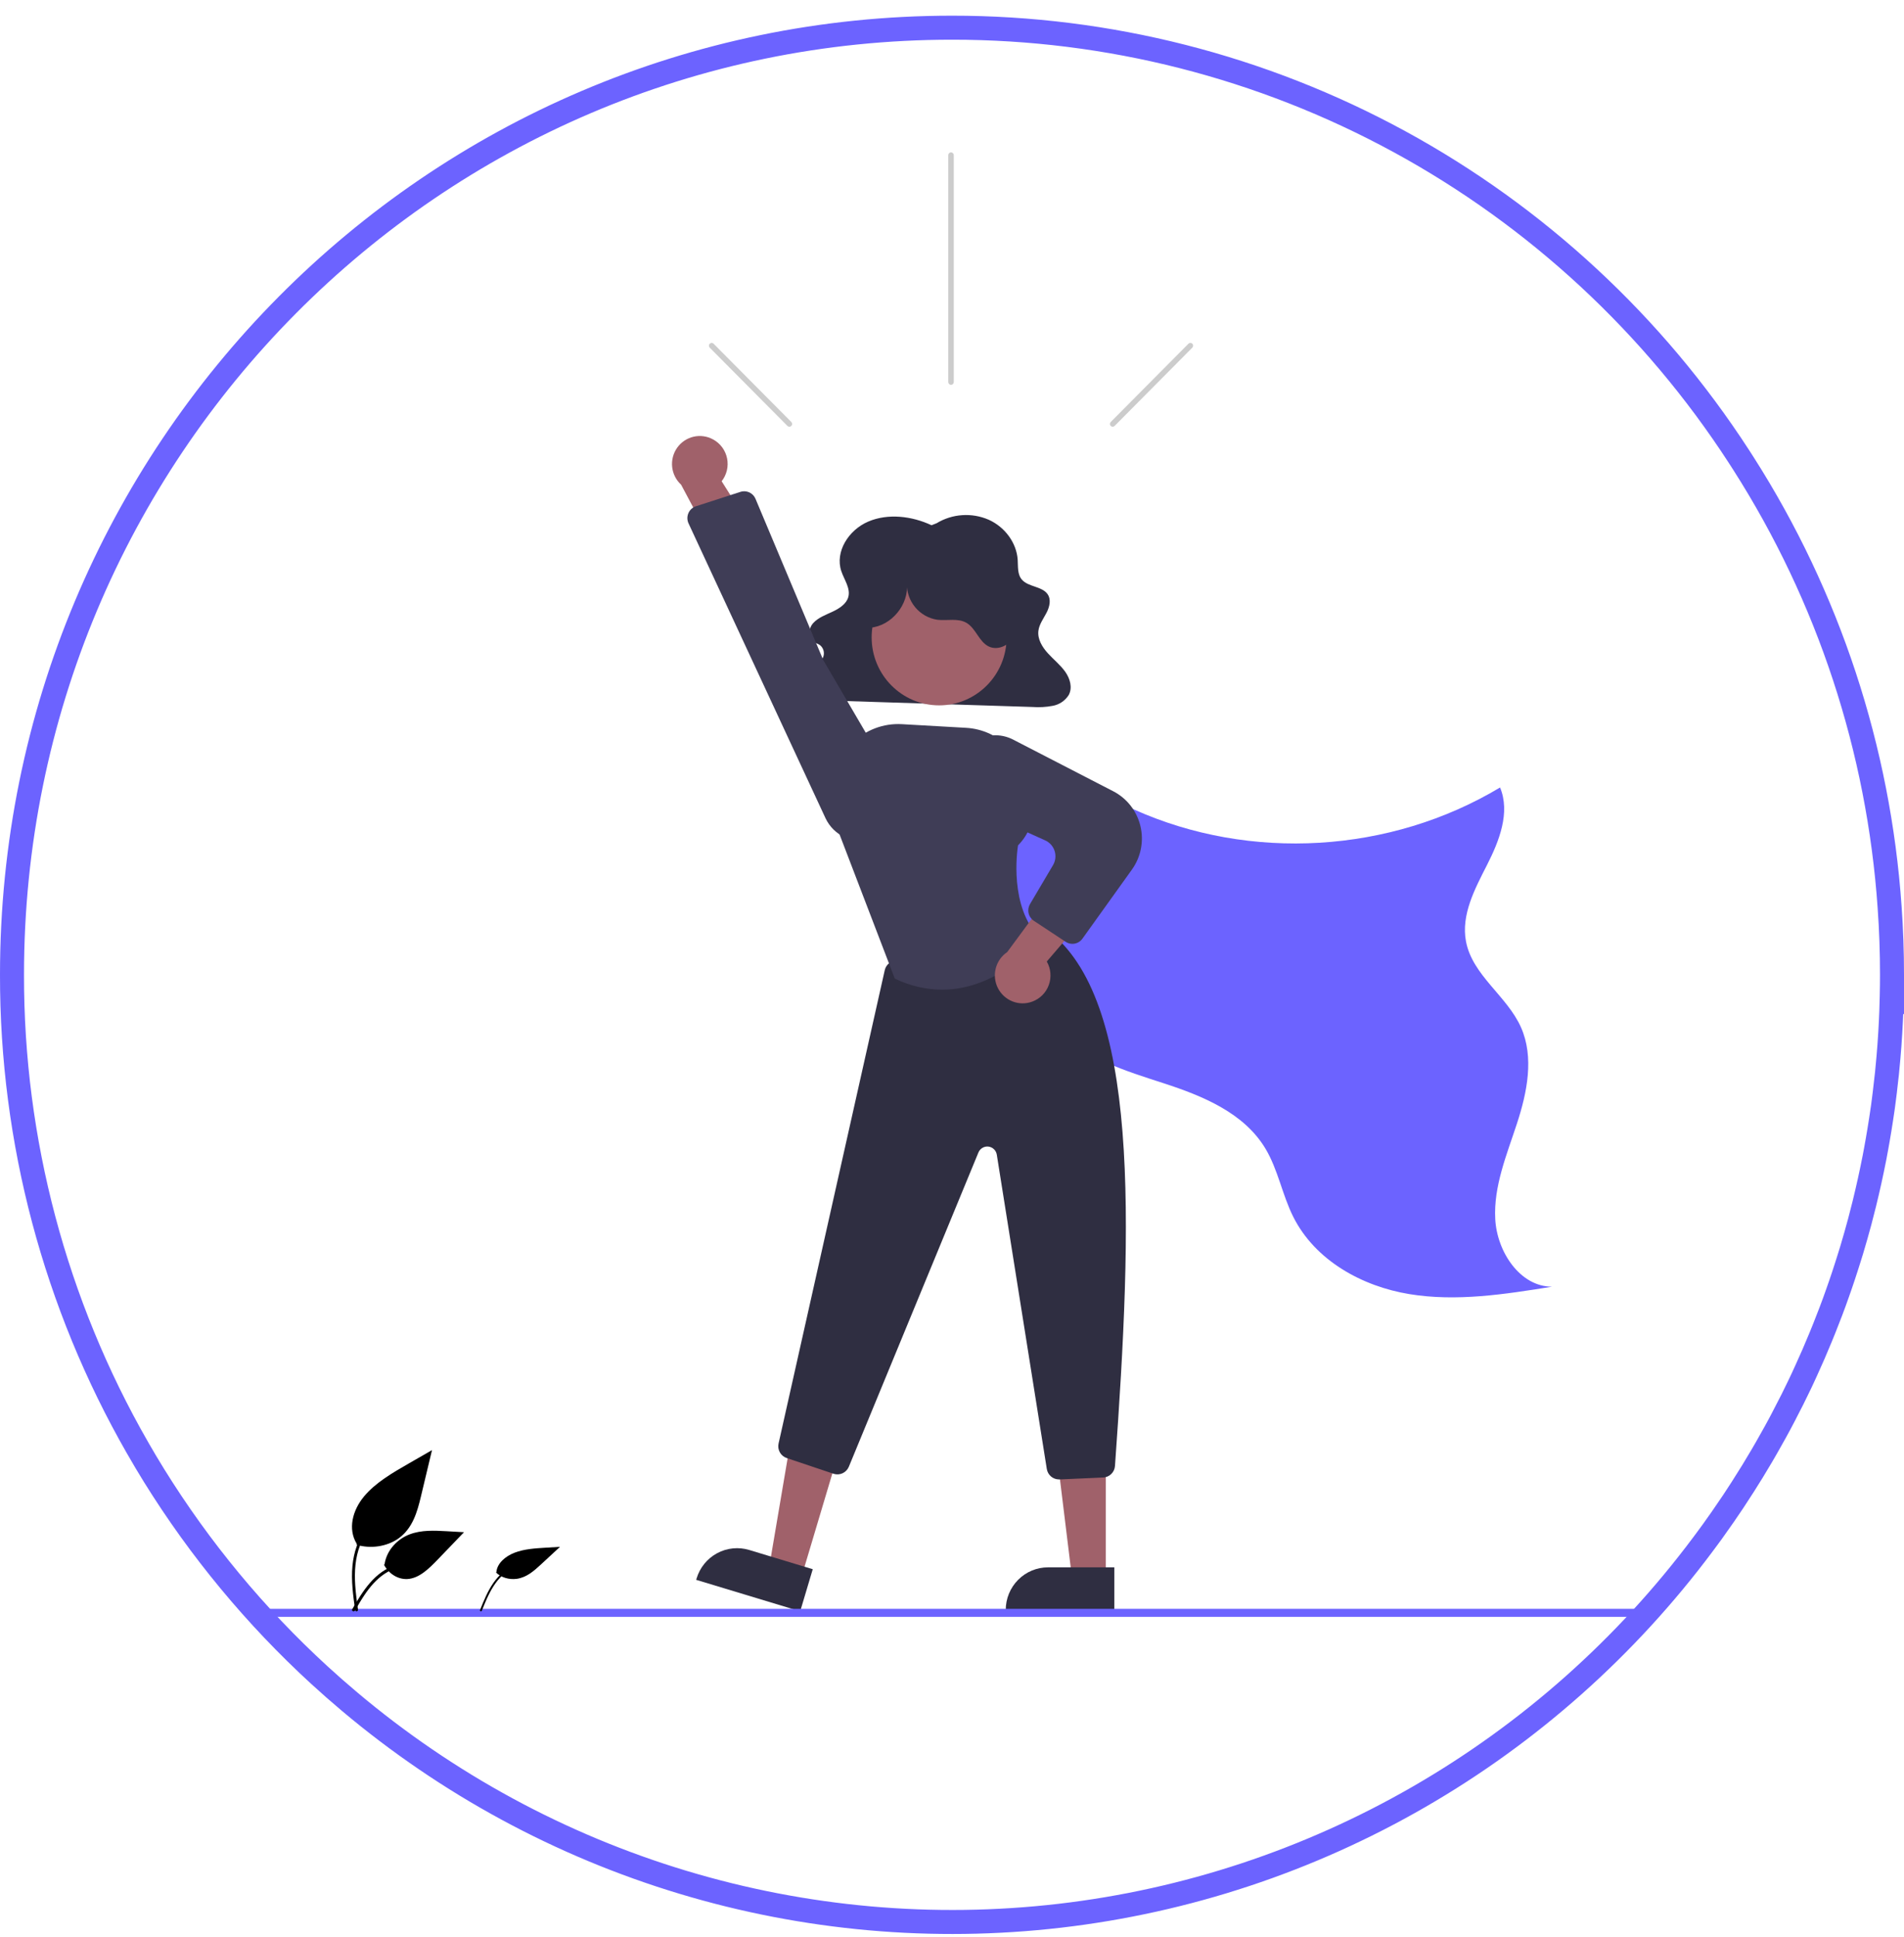 <?xml version="1.0" encoding="UTF-8"?> <svg xmlns="http://www.w3.org/2000/svg" width="119" height="121" viewBox="0 0 119 121" fill="none"> <path d="M118.984 62.221C118.995 61.776 119 61.331 119 60.885L118.984 62.221ZM118.984 62.221C118.98 62.511 118.971 62.802 118.96 63.092M118.984 62.221L118.96 63.092M118.96 63.092C118.957 63.176 118.955 63.257 118.951 63.34L118.96 63.092ZM118.234 62.203L118.234 62.209C118.23 62.492 118.221 62.777 118.21 63.063L118.21 63.072C118.208 63.157 118.206 63.228 118.202 63.3L118.201 63.309L118.181 63.778C118.181 63.778 118.181 63.779 118.181 63.779C118.133 64.804 118.058 65.821 117.956 66.83L117.955 66.838C117.951 66.885 117.947 66.931 117.943 66.975C117.938 67.019 117.934 67.056 117.931 67.091C117.925 67.15 117.919 67.2 117.912 67.257L117.91 67.268L117.909 67.279C117.878 67.579 117.845 67.877 117.808 68.169L117.808 68.173C117.783 68.374 117.759 68.571 117.733 68.768C117.728 68.808 117.722 68.849 117.716 68.892C117.709 68.946 117.702 69.002 117.695 69.058C117.685 69.122 117.679 69.166 117.674 69.207C117.667 69.253 117.662 69.295 117.652 69.358L117.652 69.36L117.644 69.41C117.64 69.44 117.635 69.47 117.631 69.501C117.631 69.502 117.631 69.502 117.631 69.502L117.624 69.55C117.604 69.687 117.585 69.82 117.564 69.95L117.564 69.95L117.562 69.962C117.534 70.156 117.503 70.349 117.47 70.544L117.469 70.551C117.439 70.744 117.406 70.937 117.371 71.129L117.37 71.138C117.337 71.331 117.302 71.525 117.266 71.724L117.266 71.725C117.231 71.92 117.194 72.113 117.156 72.312C116.966 73.281 116.754 74.243 116.52 75.196C116.427 75.568 116.332 75.939 116.235 76.309C116.074 76.908 115.904 77.505 115.726 78.098C115.674 78.264 115.624 78.428 115.573 78.59L115.572 78.594C115.515 78.778 115.456 78.963 115.396 79.149L115.395 79.151C115.335 79.339 115.276 79.522 115.215 79.704C115.152 79.891 115.091 80.075 115.028 80.257L115.026 80.262C114.964 80.444 114.901 80.625 114.837 80.803L114.837 80.803L114.833 80.813C114.771 80.993 114.706 81.171 114.639 81.356C114.607 81.44 114.579 81.518 114.55 81.594C114.512 81.697 114.476 81.796 114.436 81.901L114.435 81.904C114.298 82.267 114.158 82.627 114.014 82.983L114.011 82.99C113.942 83.168 113.87 83.344 113.797 83.517L113.794 83.524C113.501 84.24 113.193 84.947 112.872 85.646L112.87 85.65C112.798 85.808 112.729 85.96 112.659 86.109C112.634 86.161 112.609 86.213 112.586 86.264L112.585 86.266C112.561 86.317 112.538 86.365 112.515 86.415C112.43 86.59 112.353 86.752 112.271 86.918L112.269 86.921C112.188 87.09 112.105 87.26 112.02 87.429C111.849 87.768 111.676 88.106 111.499 88.443L111.499 88.445C111.324 88.78 111.146 89.115 110.964 89.443C110.78 89.776 110.594 90.108 110.407 90.433C110.311 90.6 110.216 90.765 110.121 90.927C109.739 91.579 109.344 92.223 108.937 92.859L108.937 92.86C108.533 93.493 108.116 94.119 107.685 94.738L107.685 94.739C107.47 95.048 107.252 95.357 107.032 95.661L107.031 95.662C106.944 95.782 106.856 95.901 106.766 96.023L106.766 96.023L106.761 96.031C106.658 96.175 106.55 96.318 106.434 96.471L106.432 96.474C101.645 102.884 95.612 108.247 88.702 112.235C81.792 116.223 74.148 118.753 66.236 119.672C58.324 120.591 50.309 119.879 42.679 117.58C35.048 115.281 27.962 111.443 21.852 106.299L21.851 106.298C21.206 105.756 20.573 105.2 19.952 104.631C15.964 100.975 12.493 96.786 9.634 92.181C9.278 91.604 8.929 91.022 8.594 90.436L8.594 90.435C3.44 81.454 0.734 71.26 0.75 60.886V60.885C0.75 28.21 27.058 1.73 59.5 1.73L59.5 1.73C69.263 1.725 78.873 4.17 87.46 8.846C96.047 13.523 103.341 20.282 108.681 28.512L108.682 28.514C108.778 28.662 108.875 28.813 108.973 28.966C114.282 37.283 117.421 46.815 118.102 56.678L118.102 56.68C118.201 58.067 118.251 59.469 118.25 60.885V60.885C118.25 61.325 118.245 61.765 118.234 62.203Z" stroke="#6C63FF" stroke-width="1.5"></path> <path d="M56.276 47.322C58.549 46.033 61.378 46.292 63.828 47.173C66.277 48.054 68.496 49.498 70.874 50.566C78.142 53.829 86.902 53.303 93.754 49.192C94.402 50.747 93.707 52.525 92.943 54.024C92.18 55.522 91.309 57.145 91.624 58.807C92.026 60.932 94.186 62.207 95.062 64.176C95.893 66.045 95.447 68.239 94.809 70.187C94.172 72.135 93.344 74.098 93.453 76.151C93.561 78.204 95.007 80.375 97 80.377C94.046 80.85 91.035 81.324 88.083 80.839C85.131 80.354 82.195 78.743 80.824 76.003C80.139 74.633 79.875 73.058 79.088 71.748C77.748 69.516 75.176 68.466 72.75 67.675C70.323 66.885 67.727 66.123 66.018 64.177C64.39 62.323 63.875 59.741 63.012 57.403C61.56 53.489 59.037 50.095 55.75 47.633" fill="#6C63FF"></path> <path d="M58.22 32.81C57.001 32.239 55.505 32.052 54.265 32.582C53.025 33.113 52.179 34.472 52.581 35.675C52.762 36.221 53.176 36.757 53.015 37.308C52.891 37.732 52.458 38.012 52.032 38.211C51.607 38.41 51.142 38.578 50.834 38.913C50.526 39.249 50.462 39.827 50.847 40.088C50.973 40.173 51.131 40.214 51.254 40.304C51.359 40.39 51.434 40.506 51.47 40.637C51.506 40.768 51.5 40.907 51.454 41.034C51.352 41.291 51.183 41.515 50.965 41.683C50.528 42.062 49.952 42.495 50.087 43.033C50.138 43.176 50.221 43.306 50.332 43.41C50.443 43.514 50.576 43.59 50.722 43.631C51.025 43.718 51.339 43.76 51.654 43.754L64.526 44.163C64.951 44.195 65.379 44.171 65.797 44.091C66.001 44.054 66.195 43.974 66.367 43.858C66.538 43.742 66.684 43.592 66.796 43.416C67.042 42.957 66.88 42.391 66.576 41.962C66.271 41.533 65.841 41.194 65.485 40.801C65.129 40.407 64.837 39.915 64.9 39.406C64.95 38.998 65.217 38.646 65.409 38.276C65.601 37.906 65.712 37.443 65.464 37.102C65.114 36.622 64.274 36.666 63.877 36.218C63.576 35.881 63.634 35.395 63.605 34.959C63.533 33.912 62.813 32.923 61.788 32.464C61.267 32.239 60.7 32.142 60.134 32.181C59.568 32.219 59.019 32.393 58.533 32.688L58.22 32.81Z" fill="#2F2E41"></path> <path d="M50.085 98.531L48.069 97.921L49.446 89.802L52.422 90.702L50.085 98.531Z" fill="#A0616A"></path> <path d="M50.012 100.654L43.511 98.688L43.536 98.605C43.636 98.27 43.8 97.959 44.02 97.688C44.239 97.418 44.509 97.193 44.815 97.028C45.12 96.862 45.455 96.759 45.8 96.724C46.146 96.689 46.494 96.722 46.827 96.823L46.827 96.823L50.797 98.024L50.012 100.654Z" fill="#2F2E41"></path> <path d="M69.11 98.6L67.005 98.6L66.004 90.424L69.111 90.425L69.11 98.6Z" fill="#A0616A"></path> <path d="M69.647 100.654L62.859 100.654V100.568C62.859 100.218 62.928 99.872 63.06 99.55C63.193 99.227 63.388 98.934 63.633 98.687C63.879 98.44 64.17 98.244 64.49 98.11C64.811 97.976 65.154 97.908 65.501 97.908H65.502L69.647 97.908L69.647 100.654Z" fill="#2F2E41"></path> <path d="M66.188 92.416C66.004 92.416 65.827 92.35 65.687 92.231C65.547 92.111 65.454 91.944 65.425 91.762L62.3 72.13C62.279 72 62.217 71.88 62.122 71.789C62.028 71.698 61.907 71.641 61.777 71.625C61.647 71.61 61.515 71.637 61.403 71.704C61.29 71.77 61.201 71.872 61.151 71.994L53.053 91.622C52.978 91.803 52.837 91.949 52.66 92.031C52.482 92.112 52.281 92.123 52.095 92.062L49.17 91.08C48.988 91.02 48.835 90.893 48.741 90.725C48.647 90.556 48.618 90.359 48.661 90.171L55.297 60.604C55.33 60.462 55.401 60.331 55.504 60.228C55.606 60.124 55.735 60.051 55.876 60.018L64.776 57.938C64.886 57.913 64.999 57.912 65.109 57.935C65.219 57.958 65.323 58.004 65.413 58.071C71.274 62.358 70.779 76.365 69.686 91.575C69.673 91.765 69.59 91.944 69.454 92.077C69.318 92.21 69.138 92.288 68.949 92.296L66.222 92.416C66.211 92.416 66.199 92.416 66.188 92.416Z" fill="#2F2E41"></path> <path d="M58.696 44.062C61.025 44.062 62.913 42.161 62.913 39.816C62.913 37.471 61.025 35.57 58.696 35.57C56.367 35.57 54.478 37.471 54.478 39.816C54.478 42.161 56.367 44.062 58.696 44.062Z" fill="#A0616A"></path> <path d="M58.878 61.823C57.866 61.817 56.867 61.584 55.955 61.143L55.923 61.128L55.911 61.096L52.128 51.228L52.056 49.514C52.032 48.941 52.128 48.368 52.336 47.835C52.545 47.301 52.863 46.817 53.269 46.414C53.675 46.011 54.16 45.698 54.693 45.495C55.226 45.292 55.796 45.205 56.365 45.237L60.381 45.465C61.418 45.524 62.394 45.979 63.11 46.737C63.825 47.496 64.227 48.5 64.233 49.546C64.338 49.748 65.078 51.326 63.627 52.808C63.572 53.145 63.065 56.654 64.981 58.583L65.035 58.637L64.988 58.698C64.957 58.737 62.496 61.823 58.878 61.823Z" fill="#3F3D56"></path> <path d="M64.517 62.568C64.755 62.481 64.97 62.343 65.149 62.163C65.328 61.984 65.465 61.767 65.551 61.528C65.638 61.289 65.671 61.034 65.649 60.781C65.627 60.528 65.55 60.283 65.424 60.063L69.434 55.388L66.272 54.973L62.948 59.476C62.595 59.715 62.341 60.075 62.235 60.489C62.128 60.903 62.176 61.343 62.369 61.724C62.563 62.105 62.888 62.401 63.284 62.557C63.68 62.712 64.119 62.716 64.517 62.568Z" fill="#A0616A"></path> <path d="M67.025 58.959C66.874 58.959 66.727 58.915 66.601 58.831L64.617 57.521C64.451 57.411 64.332 57.241 64.288 57.046C64.243 56.85 64.275 56.645 64.377 56.473L65.813 54.044C65.891 53.912 65.94 53.766 65.958 53.614C65.975 53.462 65.961 53.308 65.915 53.162C65.869 53.016 65.793 52.882 65.692 52.767C65.591 52.653 65.467 52.562 65.328 52.499L61.203 50.637C60.695 50.405 60.281 50.007 60.028 49.507C59.775 49.007 59.698 48.435 59.81 47.886C59.887 47.515 60.048 47.167 60.28 46.869C60.513 46.572 60.81 46.332 61.15 46.169C61.489 46.005 61.861 45.923 62.237 45.929C62.614 45.934 62.983 46.027 63.318 46.199L69.577 49.428C70 49.646 70.37 49.953 70.664 50.329C70.957 50.704 71.166 51.139 71.277 51.604C71.388 52.068 71.398 52.551 71.306 53.02C71.215 53.489 71.023 53.932 70.746 54.319L67.652 58.636C67.58 58.736 67.486 58.818 67.377 58.874C67.268 58.93 67.147 58.959 67.025 58.959Z" fill="#3F3D56"></path> <path d="M54.381 39.212C55.713 39.105 56.819 37.765 56.681 36.427C56.665 36.979 56.851 37.517 57.204 37.939C57.557 38.361 58.051 38.638 58.594 38.717C59.205 38.785 59.874 38.599 60.406 38.909C60.995 39.253 61.184 40.087 61.797 40.384C62.39 40.671 63.143 40.28 63.436 39.687C63.729 39.094 63.657 38.382 63.463 37.749C63.186 36.847 62.682 36.032 62 35.384C61.317 34.736 60.48 34.276 59.569 34.05C58.659 33.825 57.705 33.84 56.802 34.095C55.899 34.35 55.077 34.836 54.415 35.506C53.855 36.073 53.411 36.796 53.339 37.592C53.267 38.389 53.633 39.253 54.344 39.611L54.381 39.212Z" fill="#2F2E41"></path> <path d="M44.57 27.451C44.792 27.571 44.985 27.739 45.136 27.943C45.286 28.147 45.391 28.382 45.442 28.631C45.492 28.88 45.489 29.137 45.43 29.384C45.371 29.631 45.26 29.863 45.103 30.062L48.393 35.277L45.204 35.222L42.569 30.278C42.255 29.99 42.056 29.596 42.01 29.171C41.965 28.745 42.075 28.318 42.322 27.97C42.569 27.621 42.934 27.376 43.348 27.28C43.762 27.184 44.197 27.245 44.57 27.451V27.451Z" fill="#A0616A"></path> <path d="M47.221 31.164L51.458 41.243L55.9 48.827C56.087 49.147 56.2 49.505 56.23 49.876C56.26 50.246 56.205 50.619 56.071 50.965C55.937 51.311 55.726 51.622 55.455 51.874C55.184 52.126 54.859 52.313 54.506 52.421C53.945 52.588 53.344 52.548 52.81 52.308C52.276 52.068 51.845 51.644 51.595 51.112L43.034 32.695C42.987 32.595 42.963 32.486 42.961 32.375C42.96 32.265 42.982 32.155 43.026 32.054C43.069 31.953 43.134 31.862 43.215 31.788C43.297 31.714 43.393 31.658 43.498 31.624L46.273 30.727C46.326 30.71 46.38 30.698 46.435 30.692C46.599 30.676 46.764 30.713 46.906 30.798C47.047 30.883 47.158 31.011 47.221 31.164Z" fill="#3F3D56"></path> <path d="M59.611 9.69V23.866C59.611 23.912 59.593 23.956 59.56 23.989C59.528 24.021 59.484 24.039 59.439 24.039C59.393 24.039 59.35 24.021 59.318 23.989C59.285 23.956 59.267 23.912 59.267 23.866V9.69C59.267 9.644 59.285 9.6 59.318 9.568C59.35 9.536 59.393 9.517 59.439 9.517C59.484 9.517 59.528 9.536 59.56 9.568C59.593 9.6 59.611 9.644 59.611 9.69Z" fill="#CCCCCC"></path> <path d="M74.52 21.717L69.663 26.607C69.631 26.639 69.587 26.657 69.541 26.657C69.496 26.657 69.452 26.639 69.42 26.606C69.388 26.574 69.37 26.53 69.37 26.484C69.37 26.438 69.388 26.394 69.42 26.362L74.277 21.472C74.293 21.456 74.312 21.443 74.332 21.434C74.353 21.426 74.376 21.421 74.398 21.421C74.421 21.421 74.443 21.426 74.464 21.434C74.485 21.443 74.504 21.456 74.52 21.472C74.536 21.488 74.549 21.507 74.557 21.528C74.566 21.549 74.57 21.572 74.57 21.594C74.57 21.617 74.566 21.64 74.557 21.661C74.548 21.682 74.536 21.701 74.52 21.717Z" fill="#CCCCCC"></path> <path d="M44.358 21.717L49.215 26.607C49.247 26.639 49.291 26.657 49.336 26.657C49.382 26.657 49.426 26.639 49.458 26.607C49.49 26.574 49.508 26.53 49.508 26.484C49.508 26.438 49.49 26.394 49.458 26.362L44.601 21.472C44.585 21.456 44.566 21.443 44.545 21.434C44.525 21.426 44.502 21.421 44.48 21.421C44.457 21.421 44.435 21.426 44.414 21.434C44.393 21.443 44.374 21.456 44.358 21.472C44.342 21.488 44.329 21.507 44.321 21.528C44.312 21.549 44.308 21.572 44.308 21.594C44.308 21.617 44.312 21.64 44.321 21.661C44.33 21.682 44.342 21.701 44.358 21.717Z" fill="#CCCCCC"></path> <line x1="16" y1="100.75" x2="103" y2="100.75" stroke="#6C63FF" stroke-width="0.5"></line> <path d="M22.284 96.5C22.72 96.628 23.189 96.66 23.644 96.593C24.1 96.526 24.527 96.363 24.884 96.118C25.795 95.481 26.081 94.432 26.313 93.46L27 90.586L25.561 91.412C24.527 92.005 23.469 92.618 22.752 93.478C22.036 94.338 21.723 95.512 22.299 96.442" fill="black"></path> <path d="M22.198 100.589C22.071 99.669 21.94 98.737 22.029 97.808C22.109 96.982 22.363 96.176 22.88 95.515C23.154 95.164 23.488 94.864 23.866 94.628C23.965 94.566 24.056 94.721 23.958 94.783C23.303 95.193 22.797 95.799 22.511 96.513C22.197 97.308 22.146 98.174 22.2 99.017C22.233 99.528 22.303 100.035 22.373 100.541C22.378 100.564 22.375 100.588 22.363 100.608C22.351 100.629 22.332 100.644 22.309 100.651C22.286 100.657 22.262 100.654 22.241 100.643C22.22 100.631 22.205 100.611 22.198 100.589Z" fill="black"></path> <path d="M31 98.231C31.156 98.383 31.357 98.499 31.583 98.568C31.81 98.637 32.054 98.657 32.293 98.626C32.905 98.541 33.366 98.137 33.779 97.755L35 96.627L34.09 96.681C33.435 96.721 32.765 96.763 32.169 96.99C31.574 97.216 31.061 97.67 31.025 98.209" fill="black"></path> <path d="M30.002 100.578C30.238 99.991 30.476 99.397 30.837 98.879C31.159 98.42 31.573 98.031 32.087 97.819C32.36 97.706 32.649 97.644 32.943 97.634C33.019 97.631 33.019 97.754 32.943 97.756C32.434 97.774 31.945 97.958 31.544 98.281C31.099 98.642 30.781 99.135 30.529 99.651C30.377 99.964 30.247 100.287 30.117 100.609C30.112 100.625 30.102 100.638 30.089 100.646C30.075 100.654 30.059 100.656 30.044 100.653C30.029 100.648 30.016 100.638 30.008 100.624C30 100.61 29.998 100.593 30.002 100.578H30.002Z" fill="black"></path> <path d="M24 97.753C24.158 98.036 24.375 98.266 24.63 98.421C24.885 98.576 25.17 98.651 25.457 98.639C26.195 98.598 26.809 97.992 27.363 97.416L29 95.713L27.916 95.651C27.137 95.608 26.338 95.567 25.596 95.85C24.854 96.133 24.169 96.814 24.034 97.719" fill="black"></path> <path d="M22.013 100.528C22.663 99.407 23.417 98.16 24.764 97.762C25.139 97.651 25.532 97.612 25.922 97.645C26.045 97.656 26.014 97.84 25.891 97.83C25.238 97.777 24.585 97.945 24.044 98.306C23.523 98.652 23.118 99.132 22.775 99.642C22.564 99.954 22.376 100.28 22.188 100.604C22.128 100.708 21.952 100.633 22.013 100.528Z" fill="black"></path> </svg> 
